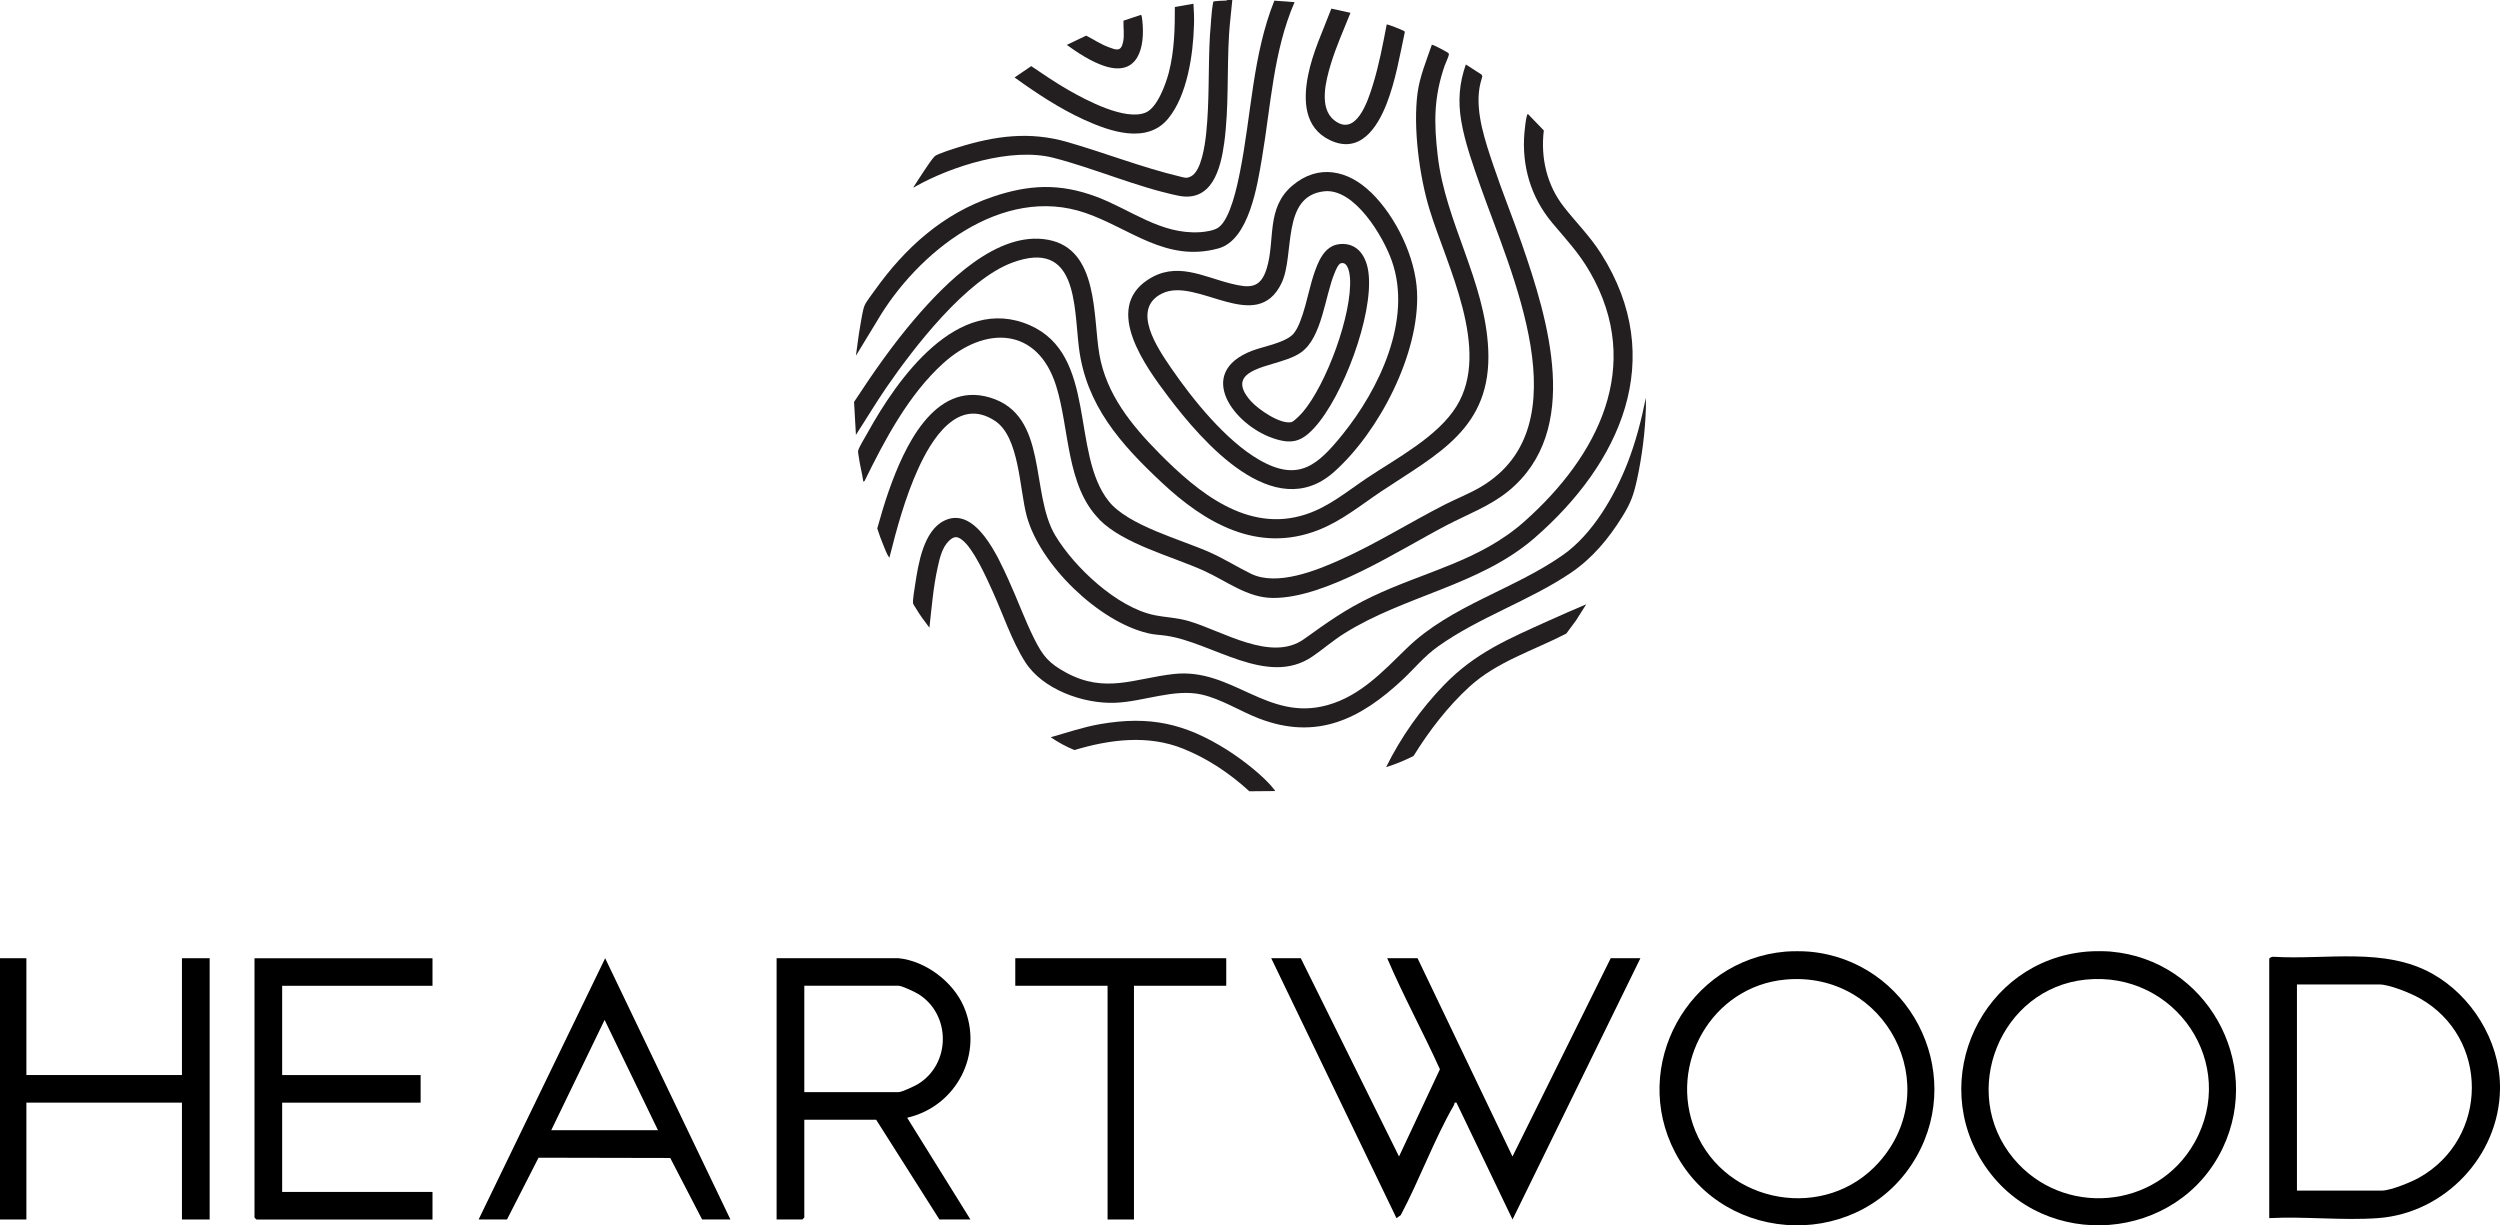 <?xml version="1.0" encoding="UTF-8"?>
<svg xmlns="http://www.w3.org/2000/svg" id="Layer_1" width="454.8" height="222.92" version="1.1" viewBox="0 0 454.8 222.92">
  <g>
    <path d="M384.04,173.12c17.27,1.51,27.71,20.1,20.35,35.67-8.11,17.16-32.45,19.13-43.2,3.43-10.79-15.75-.61-37.54,18.52-39.11,1.19-.1,3.13-.1,4.32,0ZM379.43,178.21c-15.56,1.58-23.15,20.48-13.14,32.53,8.94,10.75,26.02,9.32,32.9-2.82,8.12-14.35-3.42-31.37-19.76-29.71Z"></path>
    <path d="M454.8,197.48c0,.24,0,.48,0,.72-.2,12.08-10.03,22.51-22.19,23.4-6.4.47-13.33-.34-19.79,0v-47.17c0-.2.58-.42.83-.37,9.56.58,20.14-1.79,28.84,3.08,7.18,4.02,12.18,12.14,12.31,20.34ZM417.86,216.59h15.47c1.56,0,5.32-1.54,6.76-2.35,12.71-7.15,12.83-25.49.08-32.65-1.66-.93-5.49-2.5-7.32-2.5h-14.99v37.5Z"></path>
    <path d="M329.11,173.12c18.06,1.58,28.47,21.54,19.55,37.27-9.66,17.04-34.81,16.59-43.91-.72-8.27-15.74,2.34-35,20.03-36.55,1.17-.1,3.15-.1,4.32,0ZM324.74,178.21c-13.29,1.25-21.34,15.35-16.31,27.56,5.51,13.37,23.72,16.52,33.38,5.68,12.23-13.71,1.31-34.98-17.07-33.24Z"></path>
    <path d="M236.64,174.32l17.87,36.07,7.44-15.87c-3.07-6.79-6.67-13.36-9.59-20.2h5.52l17.27,36.07,17.87-36.07h5.4l-23.26,47.53-10.2-21.26c-.5-.11-.32.21-.47.47-3.6,6.25-6.26,13.59-9.67,20l-.77.55-22.79-47.29h5.4Z"></path>
    <path d="M163.47,174.32c4.93.5,9.89,4.27,11.84,8.75,3.72,8.56-1.27,18.2-10.28,20.27l11.51,18.51h-5.64l-11.51-18.15h-13.07v17.79s-.33.36-.36.36h-4.68v-47.53h22.19ZM146.32,198.68h17.15c.59,0,2.93-1.1,3.55-1.48,6-3.67,6-12.72,0-16.39-.62-.38-2.96-1.48-3.55-1.48h-17.15v19.35Z"></path>
    <path d="M78.68,174.32v5.02h-27.35v16.24h25.19v5.02h-25.19v16.24h27.35v5.02h-32.02s-.36-.33-.36-.36v-47.17h32.38Z"></path>
    <polygon points="4.8 174.32 4.8 195.57 33.1 195.57 33.1 174.32 38.14 174.32 38.14 221.85 33.1 221.85 33.1 200.59 4.8 200.59 4.8 221.85 0 221.85 0 174.32 4.8 174.32"></polygon>
    <path d="M132.89,221.85h-5.16l-5.8-11.19-23.96-.05-5.74,11.24h-5.16l23.02-47.53,22.79,47.53ZM119.7,205.61l-9.71-20.07-9.71,20.07h19.43Z"></path>
    <polygon points="223.08 174.32 223.08 179.33 206.29 179.33 206.29 221.85 201.49 221.85 201.49 179.33 184.7 179.33 184.7 174.32 223.08 174.32"></polygon>
  </g>
  <g>
    <path d="M299.42,74.28c-.13,4.24-.69,8.63-1.58,12.8-.64,2.97-1.14,4.37-2.74,6.95-2.49,4.01-5.43,7.54-9.36,10.2-7.57,5.1-16.78,8.1-24.17,13.4-2.52,1.8-4.19,3.92-6.4,6-7.67,7.18-15.61,11.13-26.15,7.07-3.44-1.33-6.78-3.51-10.38-4.34-5.02-1.15-10.59,1.3-15.81,1.49-5.76.21-13.13-2.41-16.32-7.41-2.45-3.84-4.08-8.82-5.99-13-1.12-2.46-3.45-7.71-5.55-9.27-.96-.72-1.54-.53-2.35.24-1.26,1.21-1.7,3.26-2.06,4.91-.79,3.57-1.07,7.24-1.48,10.87-.89-1.17-1.82-2.41-2.56-3.69-.1-.17-.36-.52-.4-.67-.15-.48.27-2.84.37-3.51.57-3.75,1.52-9.8,5.33-11.62,5.69-2.72,9.81,6.78,11.61,10.7,1.64,3.58,2.98,7.33,4.74,10.85,1.58,3.15,2.66,4.42,5.79,6.12,7.15,3.87,12.46,1.03,19.61.24,10.58-1.16,16.97,8.74,27.94,5.66,6-1.68,10.14-6.19,14.43-10.36,7.98-7.76,19.45-10.64,28.44-16.98,5.36-3.78,9.37-10.72,11.72-16.75,1.49-3.83,2.51-7.81,3.32-11.84-.01.64.02,1.29,0,1.94" fill="#231f20"></path>
    <path d="M224.18,0c-.18,2.08-.46,4.16-.59,6.24-.4,6.53,0,13.26-.88,19.75-.65,4.79-2.25,10.89-8.41,9.6-7.51-1.57-15.18-4.96-22.66-6.88-7.62-1.96-18.52,1.49-25.22,5.28-.07.04-.16.2-.24.05.67-.99,1.27-2.01,1.95-2.99.46-.66,1.4-2.14,1.92-2.63.45-.42,3.5-1.38,4.28-1.62,6.72-2.09,12.95-2.94,19.81-.97,6.78,1.95,13.71,4.67,20.53,6.29.84.2,1.18.39,2.02-.05,1.88-.99,2.52-5.76,2.73-7.73.63-5.91.35-11.97.69-17.91.2-2.04.22-4.12.61-6.12.17-.15,1.96-.19,2.36-.21l.23-.1h.87Z" fill="#231f20"></path>
    <path d="M161.81,101.5c-.48-.65-.8-1.56-1.11-2.33-.41-1-.79-2.01-1.11-3.04.65-2.31,1.32-4.63,2.12-6.89,2.7-7.64,8.14-19.98,18.38-16.92,10.73,3.21,7.24,17.34,11.89,25.1,3.48,5.81,11.27,13.12,18.05,14.49,2.18.44,4.04.43,6.27,1.09,6.14,1.8,14.97,7.52,20.93,3.26,4.27-3.05,7.52-5.41,12.34-7.71,9.61-4.59,19.61-6.44,27.76-13.69,13.33-11.85,21.78-28.2,11.93-45.34-2.04-3.55-4.33-5.93-6.89-8.99-3.89-4.65-5.58-10.4-5.04-16.46.06-.72.26-2.57.5-3.18.03-.07.06-.12.12-.16l2.9,3c-.6,4.94.54,9.91,3.6,13.84,2.31,2.97,4.73,5.29,6.82,8.58,12.18,19.19,3.48,38.17-12.11,51.72-9.91,8.61-23.54,10.44-34.57,17.34-2.09,1.31-3.86,2.87-5.85,4.23-8.21,5.6-18.29-2.63-26.65-3.8-1.13-.16-2.08-.16-3.24-.44-8.97-2.11-19.66-12.44-22.07-21.32-1.33-4.91-1.31-14.35-5.75-17.3-6.83-4.53-11.66,3.51-14.03,8.77-2.31,5.11-3.85,10.71-5.21,16.14" fill="#231f20"></path>
    <path d="M200,94.49c-6.08-6.13-5.42-16.54-7.88-24.33-3.38-10.72-12.95-10.94-20.53-4.07-6.28,5.68-10.63,13.9-14.31,21.42l-.22.13c-.22-1.58-.66-3.13-.86-4.71-.04-.32-.15-.7-.07-1,.16-.62,1.3-2.47,1.68-3.16,5.41-9.81,16.34-25.37,29.52-19.61,12.34,5.39,7.4,23.24,14.37,32.02,3.52,4.44,13.19,6.97,18.46,9.33,2.6,1.17,4.96,2.67,7.45,3.88,4.72,2.28,11.79-.57,16.27-2.58,6.55-2.94,12.63-6.79,19.01-10.04,2.15-1.09,4.5-2,6.56-3.23,18.65-11.09,5.33-39.13-.07-54.49-1.35-3.84-2.87-8.03-3.55-12.04-.61-3.56-.37-6.88.84-10.28l2.86,1.84.14.33c-.22.74-.44,1.5-.55,2.27-.67,4.49,1.13,9.7,2.56,13.94,1.6,4.77,3.51,9.45,5.16,14.21,4.79,13.81,11,33.99-2.38,44.98-3.33,2.74-7.48,4.27-11.28,6.25-8.59,4.47-21.92,13.3-31.62,13.23-4.68-.03-8.42-3.09-12.57-4.96-5.8-2.62-14.57-4.83-19.01-9.31" fill="#231f20"></path>
    <path d="M155.71,79.12l-.34-6c3.43-5.24,7.01-10.4,11.09-15.16,5.49-6.4,14.9-16.06,24.21-14.34,9.22,1.7,8.14,13.92,9.32,20.8,1.25,7.3,5.87,12.95,10.91,18.05,6.95,7.03,16.07,14.61,26.69,11.09,4.23-1.4,7.49-4.19,11.11-6.61,5.36-3.58,12.85-7.5,16.28-13.06,6.32-10.25-1.78-25.54-4.91-35.75-1.86-6.07-3.02-14.93-2.19-21.22.39-2.97,1.63-5.96,2.6-8.78.14-.1,2.96,1.4,3.05,1.55.07.11.05.2.03.32-.07.42-.59,1.46-.76,1.96-1.98,5.8-1.95,10.29-1.25,16.36,1.42,12.21,8.63,22.76,9.19,35.26.65,14.35-9.2,18.96-19.44,25.79-3.82,2.55-7.17,5.37-11.53,7.07-11.01,4.28-20.59-1.32-28.45-8.69-7.45-6.98-13.79-14.06-15.06-24.65-.91-7.62-.29-19.67-12.06-15.35-8.4,3.08-17.91,15.4-22.92,22.69-1.95,2.84-3.71,5.8-5.59,8.69" fill="#231f20"></path>
    <path d="M249.42,35c4.53,4.42,8.08,11.76,8.37,18.12.5,11.16-6.89,25.43-15.11,32.74-10.88,9.67-23.97-5.51-30.16-13.71-4.04-5.36-11.84-15.89-3.73-21.24,5.18-3.42,9.97-.61,15.17.69,3.33.83,5.35.94,6.48-2.76,1.59-5.18-.16-10.98,4.67-15.08,4.72-4.01,10.15-2.8,14.3,1.25M240.91,34.8c-7.9.86-5.31,11.6-7.78,16.72-4.57,9.48-15.34-1.2-21.68,1.85-5.8,2.8-.85,9.99,1.56,13.52,3.95,5.78,10.02,13.31,16.13,16.8,7.14,4.08,10.61.89,15.07-4.62,6.68-8.26,12.78-20.94,8.98-31.64-1.57-4.44-6.78-13.23-12.29-12.63" fill="#231f20"></path>
    <path d="M235.51.39c-3.87,8.9-4.32,18.9-5.94,28.4-.83,4.88-2.33,14.86-7.91,16.4-9.5,2.61-15.98-3.6-24.16-6.44-15.22-5.28-30.71,7.23-37.96,19.67l-3.83,6.29c.26-1.85.47-3.7.8-5.54.17-.96.43-2.75.77-3.59.28-.68,1.39-2.1,1.87-2.78,5.47-7.68,12.37-13.93,21.44-17,6.61-2.24,12.21-2.49,18.81-.03,6.36,2.37,11.75,6.91,18.91,6.47.97-.06,2.61-.3,3.39-.88,2.14-1.58,3.38-7.57,3.89-10.15,2.06-10.34,2.29-21.23,6.24-31.09l3.66.27Z" fill="#231f20"></path>
    <path d="M245.68,2.33c-1.23,3.09-2.62,6.15-3.58,9.34-.89,2.94-2.21,7.92.58,10.17,4.03,3.25,6.19-3.55,7.07-6.39,1.11-3.57,1.81-7.32,2.52-10.99.12-.11,2.8.98,3.07,1.14.12.07.22.1.22.26-.93,4.36-1.69,8.89-3.32,13.05-1.72,4.39-4.88,9.18-10.31,6.58-4.68-2.24-4.86-7.25-3.97-11.75.83-4.23,2.73-8.18,4.24-12.17l3.47.76Z" fill="#231f20"></path>
    <path d="M217.11.68c.1,1.27.14,2.55.1,3.83-.14,5.34-1.21,12.85-4.71,17.08-3.88,4.69-10.63,2.31-15.28.19-4.45-2.03-8.69-4.83-12.65-7.69l3.03-2.06c2.22,1.51,4.45,3.02,6.78,4.36,3.29,1.88,10.29,5.6,14.01,4.1,2.14-.87,3.69-5.18,4.24-7.29,1-3.86,1.11-7.96,1.1-11.93l3.38-.59Z" fill="#231f20"></path>
    <path d="M252.16,139.56c2.7-5.47,6.31-10.58,10.55-14.96,5.7-5.88,11.7-8.36,19.02-11.68,2.26-1.03,4.55-2.01,6.84-2.99l-1.86,2.94-1.77,2.39c-5.91,3.06-12.6,5.09-17.58,9.63-3.99,3.64-7.37,8.06-10.21,12.64-1.6.81-3.27,1.5-4.99,2.03" fill="#231f20"></path>
    <path d="M231.92,143.91l-4.64.04c-3.52-3.23-7.57-5.95-12.02-7.74-6.42-2.59-13.33-1.7-19.8.24-1.51-.62-2.97-1.41-4.31-2.33,2.98-.85,5.93-1.86,8.99-2.39,9.02-1.56,15.43-.13,23.06,4.67,2.66,1.68,6.68,4.73,8.58,7.21.07.1.19.12.14.29" fill="#231f20"></path>
    <path d="M207.57,2.71c.13.01.22.82.24,1.01.54,4.9-.74,10.32-6.92,8.28-2.38-.79-4.8-2.37-6.82-3.83l3.53-1.69c1.34.69,2.61,1.55,4.03,2.08,1.4.52,2.29.93,2.68-.9.27-1.29.03-2.6.07-3.9l3.2-1.06Z" fill="#231f20"></path>
    <path d="M243.82,44.39c3.31-.23,4.82,2.43,5.15,5.35.88,7.63-4.67,22.41-9.87,28.09-2.35,2.56-4.15,3.04-7.51,1.89-7.19-2.46-14.19-11.88-3.87-15.89,2.1-.82,6.27-1.49,7.65-3.19,1.71-2.1,2.65-7.72,3.56-10.48.8-2.41,1.94-5.56,4.89-5.76M244,47.86c-.54.12-.98,1.25-1.18,1.73-1.8,4.24-2.27,11.77-6.12,14.51-2.77,1.97-8,2.27-10.01,4.23-1.52,1.48-.27,3.37.88,4.65,1.34,1.5,5.33,4.27,7.39,3.81.42-.1,1.67-1.39,2-1.77,4.31-5,9.09-17.95,8.63-24.5-.06-.83-.38-2.91-1.58-2.64" fill="#231f20"></path>
  </g>
</svg>
